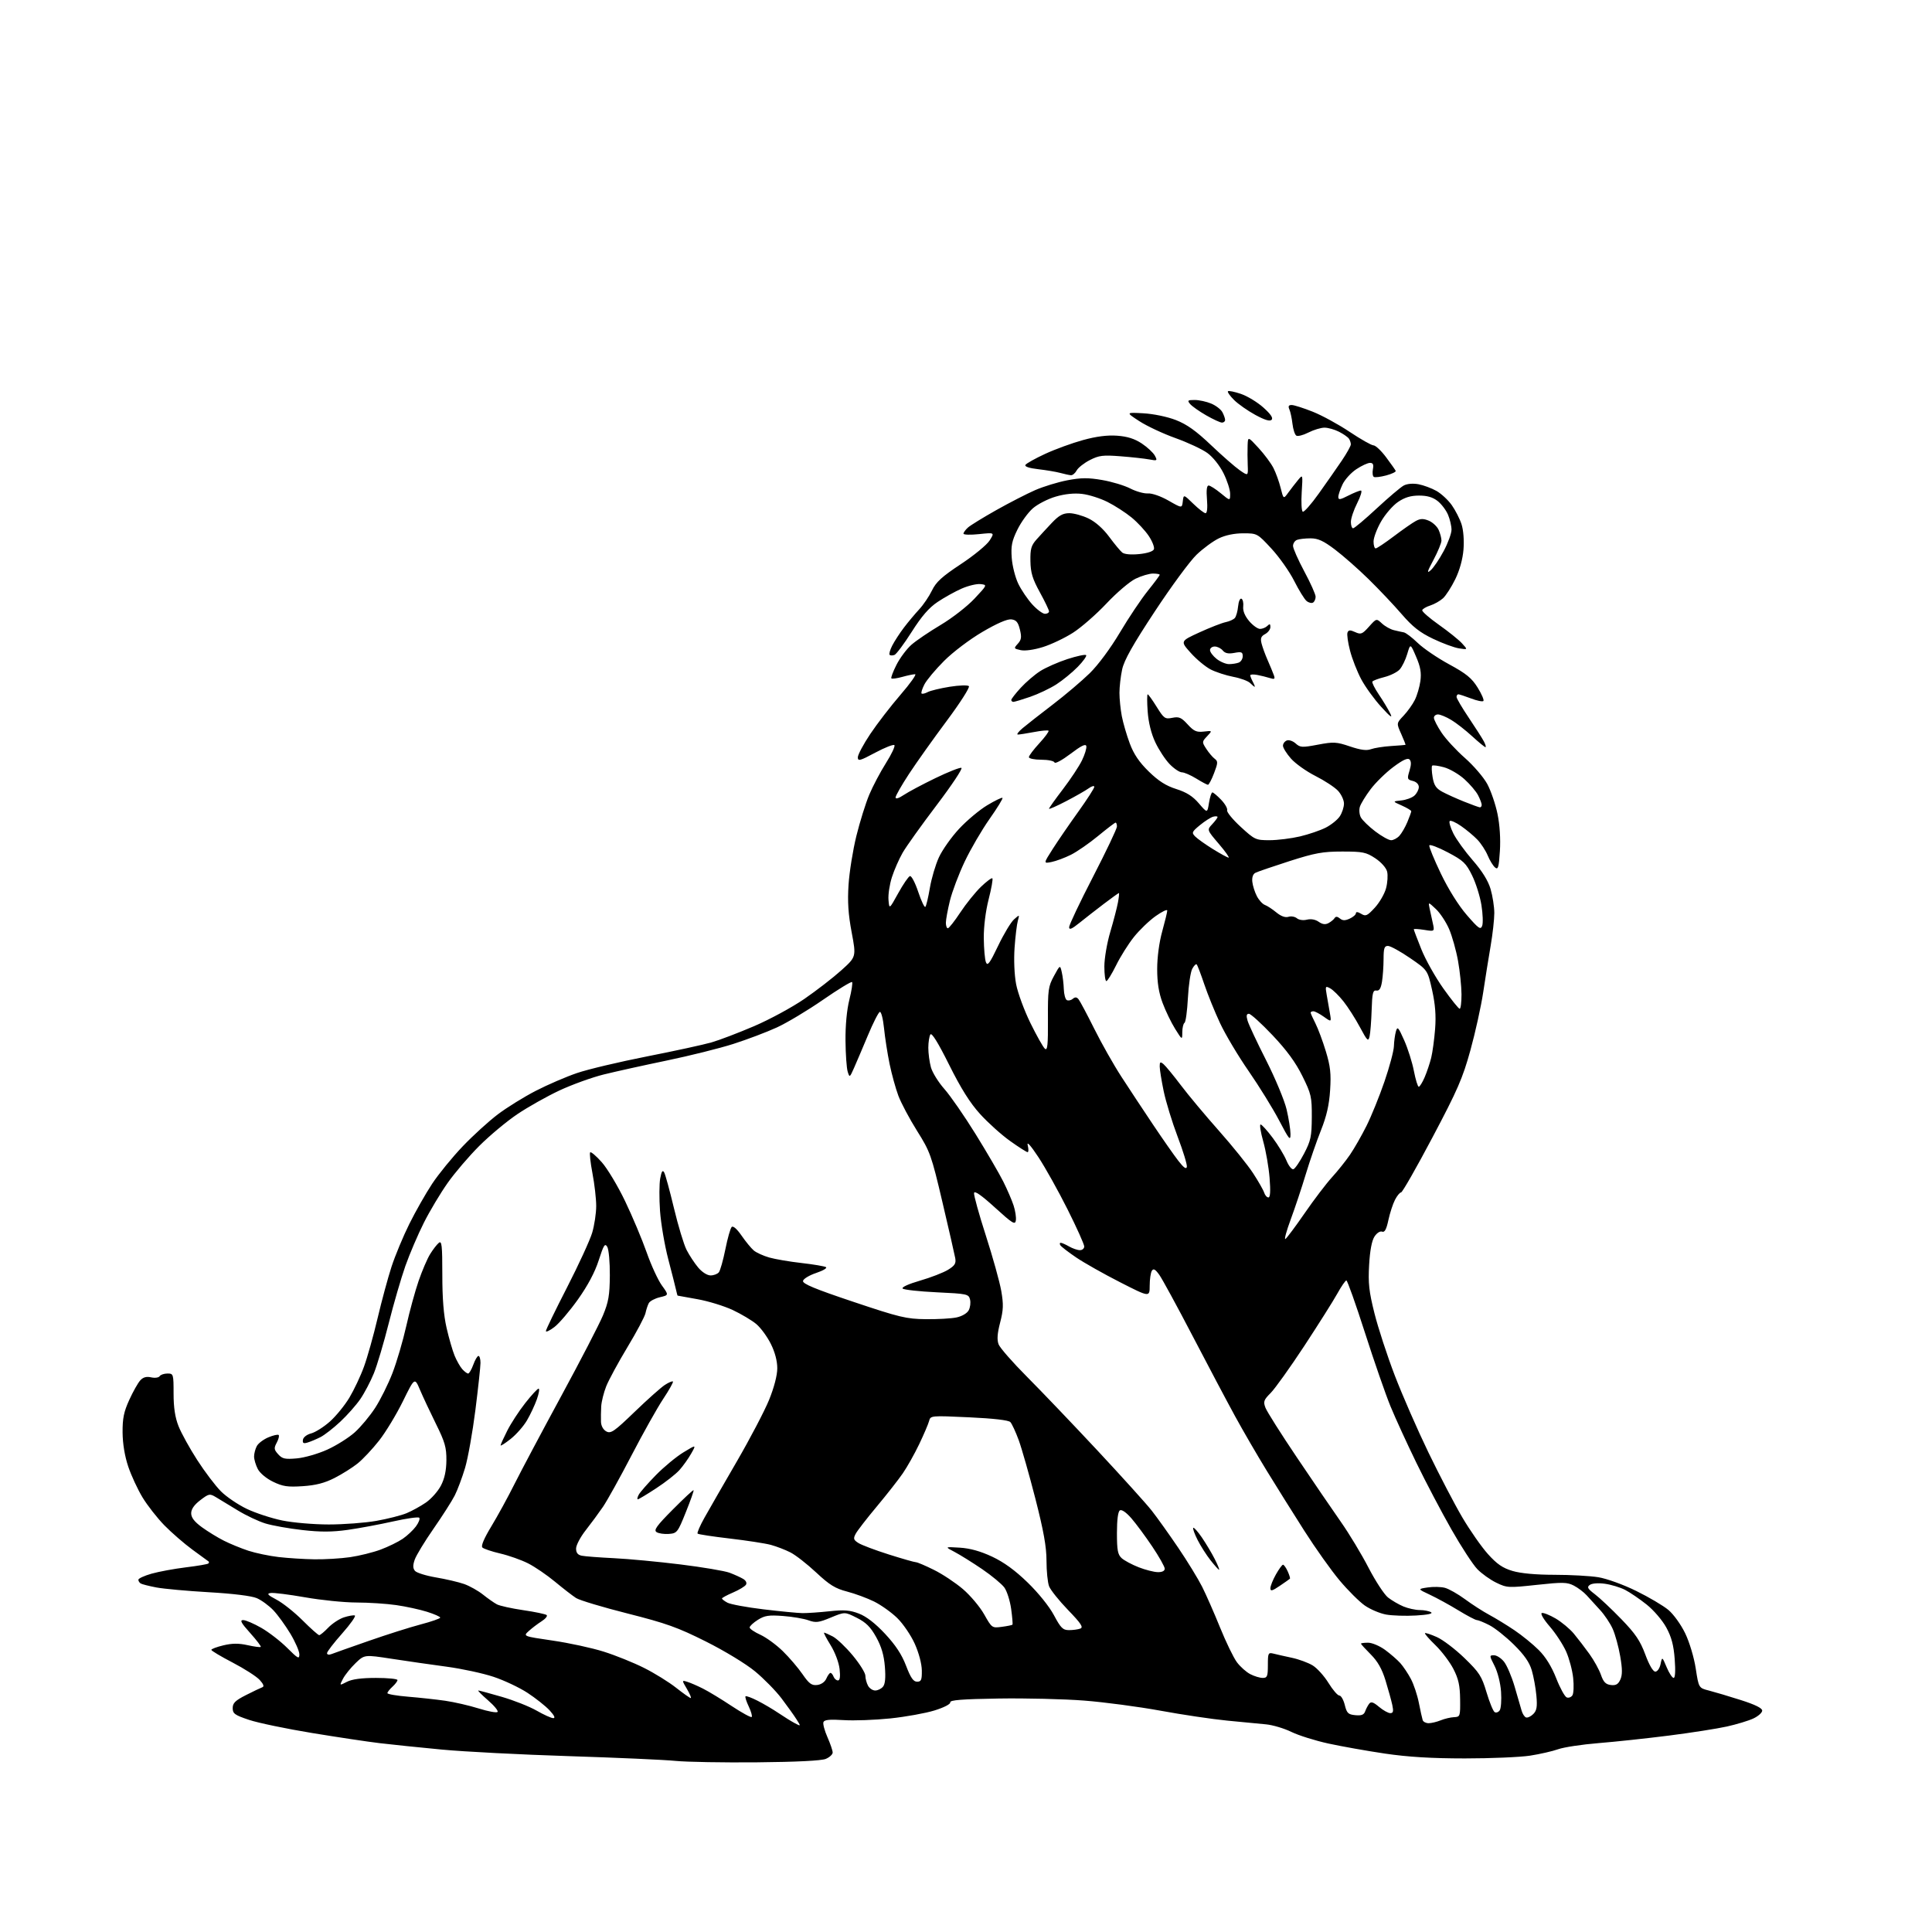 <?xml version="1.0" encoding="UTF-8" standalone="no"?>
<svg 
  version="1.1" 
  xmlns="http://www.w3.org/2000/svg" 
  xmlns:xlink="http://www.w3.org/1999/xlink" 
  xmlns:svg="http://www.w3.org/2000/svg"
  xmlns:rdf="http://www.w3.org/1999/02/22-rdf-syntax-ns#"
  xmlns:cc="http://creativecommons.org/ns#"
  xmlns:dc="http://purl.org/dc/elements/1.1/"
  viewBox="0 0 768 768"
  width="768"
  height="768"
>
<style>svg {background-color: white; }</style>"
<path stroke="none" fill="black" fill-rule="evenodd" d="M301.00,700.55C287.52,700.68 272.90,700.42 268.50,699.98C264.10,699.54 245.01,698.69 226.09,698.09C207.16,697.49 184.44,696.32 175.59,695.48C166.74,694.64 155.68,693.50 151.00,692.94C146.32,692.39 134.18,690.56 124.01,688.89C113.84,687.22 102.59,684.88 99.01,683.68C93.31,681.77 92.50,681.19 92.50,679.00C92.50,676.99 93.53,675.98 97.78,673.82C100.69,672.35 103.61,670.95 104.28,670.71C105.10,670.42 104.75,669.46 103.22,667.79C101.96,666.42 97.13,663.32 92.48,660.90C87.83,658.48 84.02,656.21 84.01,655.85C84.01,655.49 86.16,654.68 88.79,654.05C92.31,653.21 94.88,653.19 98.43,653.98C101.09,654.58 103.44,654.89 103.66,654.67C103.88,654.46 101.98,651.97 99.44,649.14C95.86,645.16 95.23,644.00 96.66,644.01C97.67,644.01 100.93,645.41 103.91,647.12C106.88,648.83 111.50,652.40 114.16,655.06C118.43,659.33 119.00,659.64 119.00,657.64C119.00,656.40 117.40,652.71 115.44,649.44C113.47,646.17 110.44,641.98 108.69,640.13C106.93,638.28 103.96,636.10 102.08,635.29C99.97,634.39 92.65,633.49 83.08,632.94C74.51,632.45 65.10,631.59 62.17,631.04C59.24,630.48 56.43,629.77 55.92,629.45C55.42,629.14 55.00,628.47 55.00,627.97C55.00,627.47 57.36,626.38 60.25,625.56C63.14,624.74 69.28,623.61 73.91,623.04C78.53,622.48 82.55,621.79 82.83,621.51C83.10,621.23 83.15,620.87 82.92,620.71C82.69,620.55 79.80,618.44 76.50,616.02C73.20,613.60 68.18,609.24 65.33,606.33C62.49,603.42 58.60,598.44 56.67,595.27C54.75,592.10 52.19,586.58 50.98,583.00C49.59,578.86 48.77,573.93 48.73,569.44C48.69,563.81 49.23,561.19 51.39,556.47C52.87,553.22 54.83,549.74 55.74,548.74C56.89,547.46 58.18,547.10 60.09,547.52C61.59,547.85 63.10,547.64 63.46,547.06C63.82,546.48 65.22,546.00 66.56,546.00C68.94,546.00 69.00,546.19 69.00,553.96C69.00,559.53 69.59,563.43 70.97,566.93C72.06,569.68 75.40,575.74 78.41,580.40C81.41,585.06 85.66,590.66 87.84,592.84C90.02,595.02 94.66,598.16 98.15,599.82C101.64,601.48 107.97,603.55 112.21,604.42C116.45,605.29 124.77,606.00 130.71,606.00C136.64,606.00 145.15,605.35 149.61,604.57C154.07,603.78 159.47,602.41 161.61,601.52C163.75,600.64 167.22,598.72 169.33,597.27C171.43,595.81 174.11,592.80 175.27,590.56C176.72,587.80 177.41,584.59 177.45,580.50C177.49,575.40 176.87,573.22 173.29,566.00C170.98,561.33 168.13,555.25 166.96,552.50C164.84,547.50 164.84,547.50 160.16,557.03C157.58,562.27 153.33,569.30 150.70,572.65C148.07,576.00 144.23,580.09 142.17,581.74C140.11,583.40 135.97,586.00 132.97,587.53C129.01,589.54 125.52,590.44 120.33,590.78C114.33,591.18 112.40,590.89 108.55,589.02C105.89,587.74 103.32,585.59 102.47,583.95C101.66,582.38 101.00,580.15 101.00,578.98C101.00,577.82 101.49,575.96 102.08,574.85C102.67,573.74 104.75,572.17 106.69,571.36C108.63,570.55 110.47,570.13 110.78,570.44C111.08,570.75 110.74,572.12 110.00,573.49C108.84,575.67 108.91,576.24 110.59,578.10C112.23,579.92 113.29,580.15 118.02,579.73C121.05,579.46 126.50,577.89 130.12,576.24C133.74,574.60 138.65,571.51 141.02,569.38C143.40,567.25 147.05,562.86 149.14,559.64C151.23,556.42 154.33,550.18 156.03,545.77C157.73,541.35 160.19,532.96 161.50,527.12C162.81,521.28 165.02,513.20 166.41,509.17C167.80,505.14 169.85,500.35 170.98,498.53C172.10,496.71 173.65,494.70 174.43,494.06C175.61,493.07 175.83,494.98 175.83,506.70C175.82,516.14 176.36,522.84 177.53,527.90C178.46,531.97 179.90,536.92 180.71,538.90C181.53,540.88 182.90,543.29 183.75,544.25C184.61,545.21 185.66,546.00 186.09,546.00C186.52,546.00 187.44,544.42 188.14,542.50C188.83,540.58 189.76,539.00 190.20,539.00C190.64,539.00 191.00,540.24 191.00,541.75C191.00,543.26 190.09,551.70 188.98,560.50C187.87,569.30 186.02,579.64 184.88,583.49C183.73,587.33 181.88,592.28 180.76,594.49C179.64,596.69 175.85,602.63 172.33,607.69C168.82,612.74 165.46,618.26 164.87,619.96C164.08,622.22 164.10,623.41 164.95,624.44C165.59,625.21 169.35,626.38 173.30,627.05C177.26,627.72 182.30,628.90 184.50,629.67C186.70,630.45 190.07,632.34 192.00,633.88C193.93,635.42 196.41,637.16 197.52,637.75C198.64,638.34 203.36,639.39 208.02,640.07C212.69,640.75 216.86,641.63 217.30,642.01C217.74,642.39 216.84,643.50 215.30,644.48C213.76,645.46 211.47,647.20 210.20,648.35C207.91,650.43 207.91,650.43 219.71,652.16C226.20,653.10 235.33,655.08 240.00,656.56C244.68,658.03 251.89,660.94 256.04,663.03C260.19,665.11 265.91,668.66 268.76,670.91C271.61,673.16 274.22,675.00 274.57,675.00C274.91,675.00 274.25,673.39 273.09,671.43C270.99,667.86 270.99,667.86 273.24,668.56C274.48,668.94 277.29,670.16 279.48,671.27C281.68,672.37 286.80,675.48 290.86,678.18C294.93,680.87 298.51,682.83 298.81,682.52C299.11,682.22 298.58,680.35 297.64,678.36C296.69,676.38 296.11,674.55 296.36,674.31C296.61,674.06 298.76,674.85 301.15,676.07C303.54,677.28 307.30,679.50 309.50,680.99C311.70,682.48 314.61,684.29 315.96,685.00C318.43,686.30 318.43,686.30 316.58,683.40C315.57,681.80 312.88,678.06 310.62,675.07C308.35,672.09 303.63,667.27 300.11,664.37C296.50,661.39 288.03,656.24 280.61,652.53C269.44,646.93 264.84,645.28 249.50,641.40C239.60,638.90 230.38,636.13 229.00,635.24C227.62,634.36 223.88,631.46 220.67,628.80C217.46,626.13 212.63,622.83 209.94,621.47C207.24,620.10 202.26,618.34 198.87,617.55C195.48,616.76 192.28,615.68 191.75,615.15C191.14,614.54 192.43,611.51 195.29,606.79C197.76,602.72 201.91,595.14 204.51,589.94C207.11,584.75 215.49,568.98 223.12,554.91C230.76,540.83 238.21,526.43 239.68,522.91C241.90,517.57 242.36,514.92 242.42,507.00C242.46,501.77 242.00,496.67 241.40,495.65C240.47,494.08 239.97,494.87 238.00,500.99C236.49,505.71 233.64,511.06 229.73,516.56C226.45,521.17 222.25,526.10 220.38,527.52C218.52,528.94 217.00,529.66 217.00,529.12C217.00,528.58 220.78,520.78 225.40,511.79C230.01,502.80 234.51,493.01 235.40,490.04C236.28,487.07 237.00,482.28 237.00,479.41C237.00,476.53 236.33,470.68 235.51,466.41C234.70,462.14 234.29,458.38 234.61,458.07C234.94,457.76 237.01,459.52 239.21,462.00C241.42,464.48 245.60,471.45 248.50,477.50C251.40,483.55 255.24,492.70 257.05,497.83C258.85,502.96 261.58,508.88 263.11,510.99C265.89,514.83 265.89,514.83 262.29,515.68C260.32,516.15 258.34,517.20 257.91,518.01C257.47,518.83 256.88,520.62 256.59,522.00C256.30,523.38 253.08,529.45 249.43,535.50C245.78,541.55 241.99,548.55 240.99,551.05C240.00,553.55 239.10,557.15 238.99,559.05C238.89,560.95 238.84,563.72 238.90,565.21C238.96,566.85 239.81,568.36 241.03,569.02C242.83,569.98 244.16,569.06 252.28,561.23C257.35,556.34 262.75,551.53 264.28,550.54C265.81,549.54 267.26,548.93 267.50,549.17C267.74,549.41 266.01,552.51 263.66,556.05C261.30,559.60 255.63,569.70 251.07,578.49C246.50,587.28 241.38,596.51 239.69,598.99C237.99,601.47 234.89,605.68 232.80,608.34C230.71,611.00 229.00,614.26 229.00,615.57C229.00,617.25 229.67,618.10 231.25,618.42C232.49,618.68 238.22,619.12 244.00,619.40C249.78,619.68 261.70,620.80 270.50,621.89C279.30,622.98 288.07,624.46 290.00,625.18C291.93,625.91 294.35,627.00 295.39,627.62C296.52,628.28 296.98,629.23 296.53,629.95C296.12,630.62 293.80,632.01 291.39,633.05C288.98,634.08 287.00,635.15 287.00,635.43C287.00,635.70 287.98,636.46 289.19,637.10C290.39,637.74 296.80,638.93 303.44,639.73C310.07,640.53 317.07,641.21 319.00,641.24C320.93,641.26 325.75,640.93 329.73,640.50C335.53,639.87 337.84,640.05 341.42,641.42C344.36,642.54 347.92,645.29 351.82,649.46C355.99,653.93 358.47,657.69 360.17,662.15C362.01,666.95 363.07,668.50 364.55,668.50C366.20,668.50 366.49,667.82 366.44,664.00C366.40,661.35 365.24,656.99 363.61,653.38C362.09,650.02 358.97,645.44 356.67,643.20C354.38,640.96 350.25,638.02 347.50,636.65C344.75,635.29 339.90,633.50 336.72,632.67C332.03,631.46 329.72,630.03 324.44,625.09C320.86,621.74 316.26,618.15 314.21,617.11C312.16,616.06 308.66,614.72 306.42,614.11C304.19,613.51 296.84,612.38 290.09,611.59C283.35,610.80 277.59,609.93 277.31,609.64C277.02,609.35 278.25,606.50 280.04,603.31C281.83,600.11 287.60,590.08 292.87,581.00C298.14,571.92 303.91,560.90 305.71,556.50C307.71,551.57 308.97,546.75 308.98,543.95C308.99,541.03 308.07,537.53 306.42,534.22C305.00,531.37 302.42,527.84 300.67,526.36C298.93,524.89 294.70,522.37 291.29,520.76C287.87,519.16 281.57,517.22 277.29,516.46C273.00,515.69 269.44,515.05 269.37,515.03C269.29,515.02 269.01,513.99 268.74,512.75C268.47,511.51 267.07,506.00 265.63,500.50C264.20,495.00 262.73,486.40 262.37,481.39C262.02,476.38 262.05,470.54 262.45,468.42C262.99,465.56 263.40,464.95 264.03,466.08C264.50,466.92 266.24,473.31 267.91,480.28C269.58,487.26 271.83,494.71 272.92,496.85C274.01,498.98 276.09,502.14 277.54,503.87C279.08,505.70 281.13,507.00 282.47,507.00C283.73,507.00 285.21,506.44 285.76,505.75C286.31,505.06 287.47,500.94 288.35,496.58C289.22,492.22 290.35,488.25 290.86,487.74C291.42,487.18 292.95,488.52 294.77,491.16C296.42,493.55 298.61,496.21 299.63,497.08C300.66,497.95 303.42,499.20 305.78,499.88C308.13,500.55 313.93,501.54 318.66,502.07C323.40,502.61 327.75,503.35 328.34,503.71C328.92,504.07 327.17,505.11 324.45,506.02C321.73,506.93 319.37,508.35 319.21,509.18C318.99,510.32 323.89,512.36 339.21,517.49C357.62,523.67 360.29,524.31 368.00,524.39C372.68,524.45 378.18,524.14 380.24,523.70C382.41,523.24 384.44,522.05 385.07,520.86C385.68,519.74 385.92,517.80 385.60,516.56C385.07,514.41 384.45,514.28 372.37,513.71C365.41,513.38 359.31,512.71 358.82,512.22C358.30,511.70 361.17,510.39 365.71,509.08C370.00,507.84 375.00,505.90 376.84,504.77C379.57,503.10 380.10,502.24 379.72,500.11C379.46,498.67 377.17,488.67 374.63,477.87C370.24,459.19 369.75,457.82 364.54,449.53C361.53,444.73 358.19,438.45 357.11,435.56C356.03,432.68 354.46,426.98 353.62,422.91C352.78,418.83 351.79,412.45 351.41,408.71C351.03,404.98 350.28,402.07 349.74,402.25C349.20,402.43 347.08,406.61 345.02,411.54C342.96,416.47 340.47,422.30 339.50,424.50C337.78,428.40 337.71,428.44 336.97,426.00C336.54,424.62 336.15,419.09 336.10,413.71C336.04,407.65 336.62,401.43 337.63,397.42C338.53,393.85 339.01,390.68 338.71,390.38C338.41,390.08 333.19,393.26 327.12,397.46C321.05,401.66 312.81,406.60 308.79,408.44C304.78,410.28 297.00,413.22 291.50,414.98C286.00,416.74 274.07,419.71 265.00,421.59C255.93,423.47 244.68,425.96 240.00,427.12C235.32,428.28 227.41,431.14 222.41,433.47C217.42,435.81 209.86,440.06 205.62,442.92C201.38,445.78 194.58,451.45 190.51,455.53C186.43,459.60 180.78,466.21 177.96,470.22C175.13,474.22 170.88,481.32 168.52,486.00C166.16,490.68 162.84,498.44 161.14,503.25C159.45,508.06 156.47,518.30 154.53,526.01C152.59,533.72 149.93,542.68 148.61,545.93C147.28,549.18 144.86,553.79 143.22,556.17C141.59,558.55 138.01,562.59 135.28,565.14C132.55,567.70 129.01,570.45 127.41,571.27C125.81,572.08 123.52,573.05 122.33,573.41C120.64,573.94 120.22,573.70 120.42,572.33C120.57,571.33 121.97,570.25 123.69,569.80C125.34,569.37 128.67,567.27 131.10,565.12C133.52,562.98 137.02,558.69 138.88,555.60C140.73,552.51 143.36,546.95 144.70,543.24C146.05,539.53 148.48,530.88 150.10,524.00C151.72,517.12 154.22,507.90 155.65,503.50C157.09,499.10 160.27,491.45 162.73,486.50C165.19,481.55 169.28,474.35 171.83,470.50C174.39,466.65 179.83,459.98 183.94,455.68C188.04,451.38 194.35,445.64 197.95,442.93C201.55,440.21 208.32,436.02 213.00,433.61C217.68,431.20 225.03,428.03 229.34,426.56C233.65,425.08 246.19,422.11 257.20,419.94C268.22,417.77 279.76,415.26 282.86,414.36C285.96,413.47 293.56,410.57 299.75,407.92C305.94,405.27 314.94,400.39 319.75,397.08C324.56,393.77 331.17,388.66 334.44,385.71C340.38,380.36 340.38,380.36 338.55,370.62C337.19,363.41 336.87,358.48 337.31,351.69C337.64,346.63 339.04,337.89 340.43,332.27C341.82,326.64 344.13,319.26 345.55,315.88C346.97,312.50 349.96,306.85 352.19,303.32C354.42,299.79 355.92,296.59 355.53,296.20C355.14,295.82 351.72,297.17 347.91,299.20C341.82,302.46 341.00,302.68 341.00,301.04C341.00,300.01 343.23,295.83 345.97,291.74C348.70,287.66 354.10,280.65 357.98,276.16C361.86,271.67 364.46,268.00 363.77,268.01C363.07,268.01 360.77,268.49 358.66,269.08C356.54,269.67 354.60,269.93 354.34,269.67C354.08,269.41 354.99,266.98 356.37,264.26C357.75,261.54 360.42,257.96 362.30,256.31C364.19,254.65 369.43,251.10 373.95,248.41C378.47,245.72 384.49,241.04 387.33,238.01C392.50,232.50 392.50,232.50 389.79,232.19C388.29,232.01 384.92,232.82 382.29,233.97C379.65,235.13 375.34,237.52 372.71,239.29C369.28,241.58 366.35,244.97 362.43,251.15C359.41,255.91 356.32,260.05 355.57,260.34C354.81,260.63 353.94,260.61 353.64,260.30C353.33,260.00 353.80,258.34 354.68,256.62C355.56,254.91 357.64,251.70 359.31,249.50C360.98,247.30 363.72,244.03 365.39,242.23C367.07,240.42 369.35,237.05 370.47,234.73C372.09,231.36 374.42,229.23 381.94,224.26C387.14,220.83 392.29,216.59 393.39,214.85C395.40,211.67 395.40,211.67 389.20,212.32C385.79,212.68 383.00,212.60 383.00,212.14C383.00,211.68 383.79,210.59 384.76,209.72C385.72,208.85 390.79,205.73 396.01,202.79C401.23,199.85 408.20,196.27 411.50,194.83C414.80,193.40 420.56,191.63 424.30,190.92C429.73,189.88 432.53,189.85 438.10,190.81C441.95,191.47 446.99,192.99 449.30,194.18C451.61,195.37 454.78,196.26 456.34,196.15C457.97,196.04 461.44,197.25 464.52,199.01C469.86,202.07 469.86,202.07 470.18,199.28C470.50,196.50 470.50,196.50 474.35,200.25C476.47,202.31 478.66,204.00 479.22,204.00C479.85,204.00 480.07,201.88 479.79,198.50C479.49,194.88 479.71,193.00 480.44,193.00C481.05,193.00 483.22,194.38 485.27,196.07C489.00,199.15 489.00,199.15 489.00,196.27C489.00,194.69 487.81,191.01 486.36,188.10C484.84,185.04 482.14,181.67 479.94,180.07C477.86,178.56 472.14,175.89 467.24,174.14C462.35,172.39 455.90,169.37 452.92,167.43C447.50,163.90 447.50,163.90 454.50,164.29C458.54,164.52 464.00,165.65 467.41,166.97C471.78,168.67 475.44,171.27 481.41,176.95C485.86,181.18 491.00,185.67 492.83,186.94C496.17,189.25 496.17,189.25 495.99,184.88C495.89,182.47 495.87,178.93 495.95,177.00C496.08,173.50 496.08,173.50 500.29,178.07C502.61,180.59 505.28,184.19 506.23,186.07C507.19,187.96 508.47,191.51 509.08,193.97C510.20,198.45 510.20,198.45 512.13,195.80C513.19,194.35 514.92,192.11 515.98,190.83C517.90,188.50 517.90,188.50 517.45,195.69C517.20,199.64 517.38,203.12 517.86,203.41C518.33,203.70 521.20,200.47 524.22,196.22C527.25,191.97 531.37,186.09 533.36,183.14C535.36,180.19 536.99,177.26 536.98,176.64C536.98,176.01 536.64,175.00 536.23,174.39C535.83,173.78 534.06,172.54 532.30,171.64C530.54,170.74 527.93,170.00 526.51,170.00C525.09,170.00 522.22,170.87 520.15,171.92C518.07,172.98 515.90,173.55 515.31,173.17C514.72,172.80 514.04,170.70 513.78,168.50C513.53,166.30 512.98,163.71 512.55,162.75C511.99,161.47 512.24,161.00 513.47,161.00C514.40,161.00 518.16,162.20 521.83,163.66C525.50,165.12 532.10,168.72 536.49,171.66C540.89,174.60 545.16,177.02 545.99,177.04C546.82,177.06 549.08,179.19 551.00,181.77C552.92,184.34 554.64,186.78 554.81,187.17C554.99,187.57 553.29,188.38 551.04,188.99C548.79,189.59 546.57,189.86 546.11,189.57C545.65,189.28 545.49,187.91 545.75,186.52C546.11,184.66 545.81,184.00 544.60,184.00C543.69,184.00 541.25,185.13 539.16,186.52C537.07,187.90 534.60,190.61 533.68,192.55C532.76,194.48 532.00,196.74 532.00,197.55C532.00,198.78 532.70,198.69 535.96,197.02C538.14,195.91 540.40,195.00 540.98,195.00C541.56,195.00 540.90,197.24 539.52,199.97C538.13,202.70 537.00,206.07 537.00,207.47C537.00,208.86 537.40,210.00 537.88,210.00C538.37,210.00 542.60,206.44 547.28,202.09C551.97,197.74 556.79,193.65 558.01,193.00C559.33,192.29 561.66,192.09 563.86,192.49C565.86,192.87 569.08,194.06 571.00,195.14C572.92,196.23 575.67,198.77 577.11,200.81C578.54,202.84 580.29,206.25 580.98,208.39C581.73,210.69 582.05,214.81 581.76,218.44C581.45,222.30 580.23,226.69 578.49,230.25C576.96,233.37 574.77,236.78 573.61,237.83C572.45,238.88 570.18,240.17 568.56,240.69C566.95,241.20 565.51,242.05 565.36,242.56C565.21,243.08 568.19,245.68 571.97,248.35C575.75,251.02 579.89,254.34 581.17,255.74C583.50,258.28 583.50,258.28 580.00,257.74C578.08,257.45 573.42,255.73 569.66,253.93C564.40,251.42 561.52,249.15 557.16,244.10C554.05,240.48 548.12,234.23 544.00,230.19C539.88,226.15 533.86,220.86 530.64,218.43C526.09,214.99 523.93,214.00 520.97,214.00C518.88,214.00 516.45,214.27 515.58,214.61C514.71,214.94 514.00,216.02 514.00,217.01C514.00,217.99 516.02,222.56 518.48,227.15C520.95,231.74 522.97,236.26 522.98,237.19C522.99,238.12 522.53,239.17 521.96,239.53C521.38,239.88 520.22,239.60 519.37,238.89C518.52,238.19 516.31,234.59 514.45,230.90C512.59,227.21 508.53,221.45 505.43,218.10C499.82,212.04 499.75,212.00 494.21,212.00C490.67,212.00 487.12,212.73 484.49,214.01C482.21,215.11 478.22,218.04 475.63,220.53C473.03,223.02 465.56,233.17 459.03,243.09C450.30,256.32 446.86,262.45 446.07,266.11C445.48,268.85 445.00,273.04 445.00,275.41C445.00,277.79 445.42,281.94 445.93,284.65C446.45,287.35 447.87,292.25 449.10,295.53C450.69,299.79 452.85,302.98 456.65,306.69C460.54,310.48 463.50,312.37 467.60,313.66C471.67,314.95 474.14,316.51 476.57,319.36C479.93,323.28 479.93,323.28 480.59,319.14C480.96,316.86 481.56,315.00 481.94,315.00C482.32,315.00 483.88,316.31 485.42,317.92C486.96,319.53 488.03,321.40 487.80,322.09C487.57,322.78 490.00,325.74 493.18,328.67C498.80,333.83 499.17,334.00 504.74,333.99C507.91,333.98 513.33,333.30 516.78,332.49C520.24,331.67 524.84,330.10 527.02,328.99C529.19,327.88 531.71,325.85 532.61,324.47C533.51,323.10 534.25,320.83 534.25,319.43C534.25,318.04 533.18,315.75 531.88,314.35C530.57,312.94 526.54,310.30 522.92,308.47C519.29,306.64 514.91,303.52 513.17,301.54C511.42,299.55 510.00,297.26 510.00,296.43C510.00,295.61 510.69,294.67 511.54,294.35C512.38,294.02 513.96,294.56 515.04,295.54C516.84,297.16 517.61,297.21 523.87,296.02C530.14,294.84 531.26,294.90 536.64,296.72C540.84,298.14 543.24,298.46 544.96,297.82C546.29,297.33 549.88,296.76 552.94,296.56C556.00,296.36 558.59,296.15 558.70,296.10C558.81,296.04 558.05,294.09 557.00,291.75C555.09,287.50 555.09,287.50 557.94,284.50C559.50,282.85 561.51,280.05 562.40,278.27C563.30,276.49 564.30,273.09 564.63,270.71C565.07,267.45 564.66,265.07 562.93,261.07C560.65,255.75 560.65,255.75 559.40,259.96C558.72,262.27 557.37,265.04 556.40,266.11C555.43,267.19 552.68,268.55 550.30,269.15C547.92,269.75 545.77,270.56 545.54,270.94C545.30,271.32 546.46,273.63 548.10,276.07C549.75,278.50 551.77,281.85 552.59,283.50C553.71,285.74 552.82,285.12 549.06,281.00C546.29,277.98 542.71,273.02 541.10,270.00C539.49,266.98 537.49,261.87 536.66,258.65C535.82,255.43 535.37,252.20 535.65,251.46C536.06,250.40 536.69,250.36 538.70,251.27C540.98,252.31 541.52,252.10 544.19,249.11C547.15,245.80 547.15,245.80 549.33,247.82C550.52,248.94 552.65,250.14 554.06,250.49C555.47,250.84 557.27,251.24 558.06,251.38C558.85,251.53 561.33,253.41 563.56,255.57C565.79,257.73 571.41,261.56 576.06,264.08C582.89,267.79 585.05,269.56 587.40,273.35C589.00,275.92 590.02,278.31 589.67,278.66C589.33,279.01 587.11,278.55 584.74,277.64C582.37,276.74 580.11,276.00 579.72,276.00C579.32,276.00 579.00,276.47 579.00,277.05C579.00,277.62 581.18,281.33 583.85,285.30C586.51,289.26 589.23,293.51 589.88,294.75C590.53,295.99 590.81,297.00 590.49,297.00C590.17,297.00 587.80,295.05 585.21,292.68C582.62,290.30 578.87,287.37 576.88,286.18C574.89,284.98 572.53,284.00 571.63,284.00C570.73,284.00 570.00,284.60 570.00,285.33C570.00,286.06 571.36,288.72 573.03,291.23C574.70,293.75 578.88,298.28 582.32,301.30C585.75,304.32 589.75,308.97 591.20,311.64C592.65,314.32 594.48,319.67 595.28,323.54C596.18,327.90 596.54,333.52 596.23,338.30C595.81,344.84 595.52,345.84 594.31,344.84C593.53,344.19 592.21,342.05 591.39,340.08C590.57,338.11 588.72,335.27 587.28,333.77C585.84,332.27 582.93,329.84 580.81,328.37C578.70,326.90 576.66,326.00 576.29,326.37C575.92,326.74 576.56,328.95 577.71,331.27C578.85,333.60 582.32,338.40 585.41,341.95C589.16,346.24 591.54,350.07 592.52,353.38C593.33,356.12 594.00,360.42 594.01,362.93C594.01,365.44 593.36,371.32 592.55,376.00C591.75,380.68 590.41,389.00 589.59,394.50C588.76,400.00 586.49,410.31 584.53,417.42C581.43,428.64 579.44,433.22 569.41,452.17C563.06,464.18 557.45,474.00 556.95,474.00C556.46,474.00 555.36,475.33 554.53,476.95C553.69,478.57 552.51,482.20 551.90,485.02C551.11,488.73 550.42,489.99 549.40,489.60C548.60,489.29 547.31,490.13 546.38,491.55C545.32,493.16 544.57,497.11 544.25,502.81C543.83,510.09 544.19,513.38 546.37,522.06C547.81,527.82 551.44,538.93 554.44,546.76C557.44,554.58 563.46,568.35 567.82,577.37C572.18,586.39 578.24,598.00 581.28,603.17C584.33,608.35 588.92,614.92 591.49,617.78C595.07,621.76 597.34,623.32 601.26,624.48C604.53,625.45 610.52,626.00 617.93,626.01C624.29,626.01 632.15,626.45 635.39,626.98C638.67,627.51 645.33,629.92 650.39,632.41C655.40,634.86 661.17,638.27 663.20,639.97C665.27,641.70 668.23,645.82 669.90,649.29C671.59,652.80 673.41,658.87 674.08,663.25C675.27,671.00 675.27,671.00 679.39,672.04C681.65,672.62 687.33,674.31 692.00,675.80C697.66,677.60 700.50,679.00 700.50,679.99C700.50,680.81 698.92,682.22 697.00,683.12C695.08,684.02 690.35,685.45 686.50,686.31C682.65,687.17 672.30,688.79 663.50,689.91C654.70,691.03 642.10,692.38 635.50,692.91C628.90,693.44 621.66,694.54 619.42,695.34C617.17,696.14 612.13,697.29 608.22,697.90C604.31,698.50 592.65,699.00 582.31,699.00C568.95,698.99 559.73,698.43 550.50,697.07C543.35,696.01 533.23,694.21 528.00,693.07C522.77,691.92 516.17,689.85 513.32,688.45C510.47,687.06 505.97,685.72 503.32,685.46C500.67,685.21 493.69,684.54 487.82,683.97C481.94,683.40 470.01,681.63 461.32,680.03C452.62,678.44 438.98,676.63 431.00,676.01C423.02,675.39 407.73,675.02 397.00,675.19C382.38,675.42 377.56,675.80 377.74,676.71C377.88,677.41 375.23,678.77 371.48,679.93C367.91,681.04 360.01,682.46 353.93,683.10C347.84,683.73 339.48,684.04 335.35,683.77C329.79,683.42 327.70,683.62 327.33,684.57C327.06,685.28 327.78,687.97 328.92,690.55C330.06,693.14 331.00,695.88 331.00,696.65C331.00,697.42 329.76,698.56 328.25,699.19C326.51,699.91 316.52,700.41 301.00,700.55zM567.90,685.00C568.98,685.00 571.14,684.49 572.68,683.86C574.23,683.23 576.62,682.66 578.00,682.60C580.43,682.49 580.50,682.28 580.42,675.50C580.36,670.04 579.78,667.39 577.77,663.47C576.35,660.70 573.13,656.44 570.63,654.01C568.12,651.58 566.24,649.43 566.45,649.21C566.66,649.00 568.78,649.70 571.17,650.76C573.55,651.81 578.49,655.57 582.14,659.10C588.07,664.84 589.00,666.29 590.92,672.72C592.10,676.68 593.55,680.22 594.14,680.59C594.74,680.96 595.65,680.64 596.16,679.88C596.68,679.12 596.92,675.79 596.69,672.47C596.45,669.03 595.34,664.63 594.11,662.22C592.01,658.11 592.01,658.00 593.91,658.00C594.98,658.00 596.78,659.17 597.90,660.60C599.03,662.04 600.90,666.42 602.06,670.35C603.23,674.28 604.47,678.59 604.84,679.92C605.20,681.25 606.01,682.51 606.63,682.71C607.26,682.92 608.55,682.31 609.51,681.35C610.88,679.97 611.14,678.47 610.74,674.06C610.46,671.00 609.64,666.48 608.91,664.00C607.98,660.81 605.91,657.83 601.79,653.77C598.59,650.61 594.20,647.12 592.03,646.02C589.86,644.91 587.62,644.00 587.06,644.00C586.50,644.00 583.20,642.26 579.73,640.14C576.26,638.02 571.19,635.24 568.46,633.96C563.50,631.64 563.50,631.64 567.50,631.04C569.70,630.70 572.79,630.77 574.36,631.18C575.93,631.59 579.53,633.63 582.36,635.71C585.19,637.80 589.52,640.59 592.00,641.92C594.48,643.25 598.98,646.00 602.00,648.04C605.02,650.07 609.38,653.62 611.68,655.92C614.43,658.66 616.81,662.52 618.63,667.16C620.15,671.04 622.03,674.46 622.80,674.75C623.57,675.05 624.59,674.66 625.07,673.90C625.55,673.13 625.68,670.02 625.36,667.00C625.04,663.98 623.78,659.25 622.56,656.50C621.33,653.75 618.40,649.27 616.04,646.54C613.65,643.79 612.25,641.42 612.89,641.20C613.51,641.00 615.98,641.97 618.38,643.37C620.77,644.78 624.02,647.48 625.61,649.39C627.20,651.30 629.99,654.94 631.82,657.48C633.65,660.02 635.71,663.77 636.41,665.80C637.40,668.65 638.30,669.57 640.34,669.82C642.35,670.06 643.25,669.54 644.11,667.66C644.95,665.81 644.94,663.45 644.05,658.34C643.40,654.58 642.06,649.70 641.07,647.50C640.09,645.30 637.82,641.92 636.05,640.00C634.27,638.08 631.88,635.46 630.75,634.19C629.61,632.92 627.31,631.18 625.64,630.31C622.96,628.93 621.23,628.89 610.90,630.01C599.65,631.23 599.04,631.20 594.81,629.15C592.39,627.98 588.99,625.55 587.26,623.76C585.52,621.97 580.89,614.88 576.98,608.00C573.06,601.12 566.78,589.20 563.04,581.50C559.29,573.80 554.65,563.67 552.73,559.00C550.81,554.33 546.24,541.16 542.58,529.75C538.92,518.34 535.60,509.00 535.21,509.00C534.82,509.00 533.19,511.36 531.59,514.25C529.99,517.14 524.07,526.50 518.45,535.07C512.82,543.63 506.81,552.03 505.10,553.74C502.35,556.50 502.11,557.17 503.04,559.60C503.61,561.11 509.25,570.03 515.58,579.42C521.90,588.81 529.76,600.33 533.04,605.00C536.32,609.67 541.26,617.86 544.01,623.19C546.77,628.51 550.25,633.84 551.76,635.03C553.27,636.21 556.02,637.82 557.87,638.59C559.73,639.37 562.65,640.01 564.37,640.02C566.09,640.02 568.11,640.42 568.87,640.90C569.73,641.45 567.54,641.92 562.87,642.19C558.81,642.43 553.48,642.25 551.00,641.81C548.52,641.36 544.71,639.74 542.51,638.21C540.32,636.67 535.81,632.18 532.49,628.22C529.17,624.27 522.87,615.39 518.48,608.50C514.09,601.62 507.40,590.92 503.61,584.74C499.82,578.56 494.13,568.77 490.98,563.00C487.82,557.23 480.24,542.90 474.12,531.16C468.01,519.42 462.04,508.46 460.87,506.81C459.24,504.53 458.53,504.13 457.88,505.16C457.41,505.90 457.02,508.57 457.02,511.10C457.00,515.70 457.00,515.70 445.25,509.71C438.79,506.42 430.94,501.99 427.81,499.87C424.68,497.75 421.84,495.56 421.50,495.00C421.16,494.45 421.25,494.02 421.69,494.04C422.14,494.05 423.62,494.71 425.00,495.50C426.38,496.29 428.29,496.95 429.25,496.96C430.21,496.98 431.00,496.32 431.00,495.49C431.00,494.65 428.02,488.02 424.37,480.74C420.72,473.46 415.51,464.12 412.79,460.00C409.71,455.33 408.10,453.54 408.53,455.25C408.91,456.76 408.89,458.00 408.49,458.00C408.08,458.00 404.93,455.99 401.48,453.53C398.04,451.07 392.67,446.24 389.57,442.81C385.58,438.41 381.97,432.65 377.29,423.26C372.91,414.47 370.38,410.38 369.84,411.22C369.40,411.92 369.03,414.30 369.02,416.50C369.02,418.70 369.48,422.20 370.06,424.28C370.64,426.36 373.04,430.23 375.41,432.90C377.77,435.56 383.36,443.63 387.82,450.83C392.28,458.03 397.24,466.53 398.83,469.71C400.42,472.90 402.27,477.18 402.93,479.23C403.60,481.29 404.00,483.94 403.82,485.12C403.54,487.02 402.51,486.39 395.50,480.01C390.15,475.14 387.40,473.22 387.20,474.22C387.04,475.04 389.15,482.67 391.89,491.16C394.63,499.65 397.38,509.54 398.01,513.13C398.95,518.53 398.87,520.70 397.57,525.74C396.44,530.07 396.27,532.57 396.95,534.38C397.48,535.78 402.55,541.57 408.21,547.25C413.87,552.93 426.46,566.11 436.20,576.54C445.93,586.97 455.67,597.75 457.83,600.50C459.99,603.25 464.73,609.89 468.37,615.26C472.01,620.63 476.28,627.61 477.87,630.76C479.46,633.92 482.67,641.23 485.01,647.00C487.35,652.77 490.35,658.96 491.68,660.75C493.01,662.54 495.41,664.68 497.00,665.50C498.60,666.33 500.82,667.00 501.95,667.00C503.75,667.00 504.00,666.37 504.00,661.89C504.00,657.08 504.13,656.82 506.27,657.35C507.51,657.67 510.80,658.41 513.57,659.00C516.34,659.59 520.04,660.96 521.80,662.03C523.56,663.10 526.39,666.23 528.09,668.99C529.78,671.74 531.73,674.00 532.41,674.00C533.09,674.00 534.06,675.69 534.57,677.75C535.38,681.02 535.92,681.54 538.76,681.81C541.18,682.05 542.18,681.66 542.66,680.31C543.02,679.32 543.74,677.94 544.27,677.26C545.01,676.31 545.93,676.60 548.19,678.51C549.82,679.88 551.83,681.00 552.66,681.00C553.83,681.00 554.00,680.29 553.46,677.75C553.07,675.96 551.86,671.58 550.77,668.02C549.35,663.40 547.66,660.43 544.89,657.65C542.75,655.51 541.00,653.59 541.00,653.38C541.00,653.17 542.28,653.00 543.85,653.00C545.42,653.00 548.45,654.29 550.60,655.86C552.74,657.44 555.47,659.80 556.64,661.11C557.82,662.43 559.72,665.26 560.86,667.42C562.00,669.57 563.42,673.85 564.02,676.92C564.63,679.99 565.30,683.06 565.53,683.75C565.75,684.44 566.82,685.00 567.90,685.00zM219.94,682.99C220.86,683.00 220.33,681.89 218.44,679.86C216.82,678.14 212.89,675.02 209.69,672.93C206.50,670.84 200.42,667.97 196.19,666.56C191.96,665.15 183.55,663.34 177.50,662.53C171.45,661.72 161.64,660.31 155.69,659.39C144.88,657.73 144.88,657.73 141.35,661.11C139.42,662.98 137.17,665.76 136.36,667.30C134.89,670.11 134.89,670.11 137.90,668.55C139.93,667.50 143.68,667.00 149.45,667.00C154.15,667.00 158.00,667.38 158.00,667.85C158.00,668.31 157.10,669.50 156.00,670.50C154.90,671.50 154.00,672.64 154.00,673.05C154.00,673.46 157.71,674.10 162.25,674.47C166.79,674.84 173.43,675.57 177.00,676.08C180.57,676.60 186.55,677.97 190.28,679.14C194.01,680.31 197.39,680.94 197.78,680.53C198.18,680.13 196.47,678.04 194.00,675.90C191.53,673.76 189.79,672.00 190.14,672.00C190.49,672.00 194.68,673.13 199.44,674.51C204.21,675.89 210.45,678.36 213.31,680.00C216.16,681.64 219.15,682.99 219.94,682.99zM347.91,672.00C348.93,672.00 350.32,671.32 351.01,670.48C351.87,669.45 352.11,666.91 351.75,662.52C351.39,657.96 350.38,654.53 348.30,650.79C346.04,646.72 344.26,644.95 340.59,643.10C335.83,640.70 335.83,640.70 330.28,643.00C325.45,645.01 324.30,645.15 321.39,644.10C319.55,643.43 315.00,642.66 311.27,642.38C305.60,641.95 303.97,642.20 301.25,643.92C299.46,645.05 298.00,646.41 298.00,646.94C298.00,647.47 299.91,648.78 302.25,649.84C304.59,650.91 308.61,653.84 311.18,656.36C313.75,658.87 317.28,663.00 319.02,665.53C321.62,669.30 322.65,670.06 324.84,669.81C326.45,669.62 327.89,668.61 328.49,667.25C329.03,666.01 329.77,665.00 330.13,665.00C330.49,665.00 331.05,665.67 331.36,666.50C331.68,667.33 332.46,668.00 333.10,668.00C333.89,668.00 334.09,666.53 333.75,663.45C333.45,660.84 331.92,656.78 330.16,653.95C328.47,651.23 327.31,649.00 327.59,649.00C327.87,649.00 329.42,649.68 331.02,650.51C332.63,651.34 336.21,654.74 338.97,658.06C341.74,661.39 344.00,665.01 344.00,666.12C344.00,667.23 344.47,669.00 345.04,670.07C345.60,671.13 346.90,672.00 347.91,672.00zM665.30,667.00C665.91,667.00 666.08,664.19 665.72,659.53C665.31,654.01 664.44,650.73 662.38,646.96C660.83,644.11 657.37,640.07 654.55,637.82C651.77,635.61 647.91,632.98 645.98,631.99C644.04,631.00 640.44,629.91 637.98,629.57C635.37,629.20 632.87,629.39 632.00,630.01C630.74,630.90 631.06,631.50 634.00,633.74C635.92,635.20 640.65,639.65 644.51,643.64C650.12,649.43 652.01,652.24 654.03,657.69C655.57,661.87 657.11,664.50 658.01,664.50C658.84,664.50 659.75,663.19 660.10,661.50C660.73,658.50 660.73,658.50 662.52,662.75C663.50,665.09 664.75,667.00 665.30,667.00zM131.75,657.53C132.71,657.15 139.35,654.80 146.50,652.31C153.65,649.81 162.99,646.85 167.25,645.73C171.51,644.61 175.00,643.39 175.00,643.03C175.00,642.66 172.64,641.62 169.75,640.71C166.86,639.80 161.35,638.60 157.50,638.05C153.65,637.49 146.53,637.03 141.67,637.02C136.82,637.01 127.62,636.08 121.24,634.95C114.86,633.83 108.71,633.06 107.57,633.24C105.92,633.50 106.40,634.04 109.95,635.91C112.40,637.20 117.05,640.89 120.28,644.12C123.52,647.36 126.49,650.00 126.89,650.00C127.30,650.00 128.91,648.66 130.48,647.02C132.05,645.39 134.83,643.55 136.67,642.94C138.51,642.34 140.48,641.99 141.04,642.18C141.59,642.36 139.34,645.57 136.03,649.31C132.71,653.04 130.00,656.57 130.00,657.15C130.00,657.76 130.75,657.92 131.75,657.53zM424.98,648.00C426.55,648.00 428.57,647.72 429.46,647.38C430.75,646.88 429.72,645.33 424.56,639.99C420.98,636.28 417.58,632.03 417.02,630.55C416.46,629.08 416.00,624.52 416.00,620.44C416.00,614.91 414.86,608.57 411.58,595.74C409.14,586.25 406.16,575.78 404.96,572.49C403.75,569.19 402.25,565.96 401.63,565.30C400.91,564.54 394.92,563.85 385.20,563.40C370.00,562.70 369.89,562.71 369.32,564.90C369.00,566.11 367.23,570.24 365.39,574.09C363.55,577.94 360.62,583.15 358.88,585.67C357.15,588.19 352.48,594.14 348.52,598.88C344.55,603.62 340.78,608.50 340.14,609.72C339.13,611.62 339.28,612.13 341.23,613.37C342.48,614.17 347.89,616.21 353.26,617.91C358.63,619.61 363.49,621.00 364.07,621.00C364.64,621.00 367.88,622.37 371.25,624.05C374.63,625.72 379.81,629.16 382.76,631.68C385.72,634.21 389.53,638.73 391.23,641.75C394.28,647.16 394.36,647.21 398.24,646.69C400.40,646.41 402.30,646.02 402.47,645.83C402.63,645.65 402.40,642.83 401.95,639.57C401.49,636.31 400.28,632.49 399.25,631.07C398.22,629.66 394.25,626.37 390.44,623.77C386.62,621.17 381.70,618.10 379.50,616.94C375.50,614.85 375.50,614.85 381.52,615.22C385.60,615.47 389.74,616.62 394.37,618.79C399.04,620.98 403.52,624.23 408.50,629.07C412.77,633.21 417.11,638.60 418.96,642.07C421.69,647.19 422.51,648.00 424.98,648.00zM508.72,630.41C505.72,632.45 505.00,632.63 505.00,631.36C505.00,630.48 505.98,628.02 507.18,625.89C508.39,623.75 509.66,622.00 510.02,622.00C510.38,622.00 511.22,623.18 511.88,624.63C512.54,626.08 512.93,627.40 512.76,627.57C512.59,627.74 510.77,629.02 508.72,630.41zM460.25,624.95C461.98,624.98 463.00,624.47 463.00,623.58C463.00,622.80 460.79,618.87 458.08,614.83C455.38,610.80 451.64,605.74 449.77,603.58C447.71,601.20 445.90,599.95 445.18,600.39C444.43,600.85 444.00,604.11 444.00,609.40C444.00,616.26 444.33,617.99 445.89,619.40C446.93,620.34 449.97,621.96 452.64,623.01C455.31,624.05 458.74,624.93 460.25,624.95zM484.60,624.00C484.36,624.00 482.84,622.31 481.22,620.25C479.59,618.19 477.27,614.54 476.06,612.15C474.85,609.76 474.07,607.59 474.33,607.33C474.59,607.07 476.14,608.80 477.77,611.18C479.39,613.56 481.70,617.41 482.88,619.75C484.07,622.09 484.84,624.00 484.60,624.00zM125.00,619.85C129.12,619.91 135.50,619.53 139.17,619.00C142.84,618.46 148.31,617.11 151.33,615.98C154.35,614.85 158.28,612.93 160.07,611.71C161.85,610.50 164.23,608.27 165.34,606.77C166.45,605.26 167.05,603.71 166.65,603.32C166.26,602.93 161.57,603.60 156.22,604.80C150.87,606.00 142.77,607.51 138.22,608.15C132.06,609.02 127.44,609.04 120.22,608.22C114.87,607.62 108.25,606.44 105.50,605.60C102.75,604.76 97.80,602.42 94.50,600.40C91.20,598.38 87.31,596.02 85.86,595.16C83.36,593.67 83.04,593.73 79.61,596.35C77.20,598.19 76.00,599.91 76.00,601.54C76.00,603.27 77.26,604.90 80.25,607.09C82.59,608.79 86.53,611.21 89.00,612.45C91.47,613.70 95.87,615.50 98.76,616.45C101.65,617.39 107.05,618.52 110.76,618.95C114.47,619.38 120.88,619.79 125.00,619.85zM265.88,609.76C264.02,609.90 261.82,609.58 261.00,609.04C259.78,608.25 260.98,606.57 267.45,600.06C271.82,595.66 275.53,592.20 275.71,592.37C275.88,592.55 274.50,596.47 272.64,601.09C269.40,609.17 269.13,609.51 265.88,609.76zM253.54,596.00C253.20,596.00 253.37,595.18 253.91,594.17C254.44,593.17 257.50,589.68 260.69,586.42C263.89,583.15 268.82,579.07 271.66,577.34C276.82,574.20 276.82,574.20 274.74,577.85C273.60,579.86 271.50,582.80 270.08,584.38C268.66,585.97 264.50,589.23 260.82,591.63C257.15,594.04 253.88,596.00 253.54,596.00zM203.01,571.99C200.81,573.74 199.00,574.89 199.00,574.55C199.00,574.21 200.19,571.59 201.64,568.72C203.09,565.85 206.30,560.91 208.79,557.75C211.27,554.59 213.66,552.00 214.10,552.00C214.55,552.00 214.24,553.90 213.42,556.22C212.60,558.54 210.83,562.32 209.48,564.62C208.13,566.93 205.22,570.24 203.01,571.99zM510.97,492.52C511.52,492.18 514.99,487.53 518.67,482.20C522.35,476.86 527.21,470.48 529.47,468.00C531.73,465.52 534.97,461.48 536.66,459.00C538.35,456.52 541.31,451.35 543.23,447.50C545.15,443.65 548.36,435.73 550.36,429.90C552.36,424.07 554.04,417.77 554.10,415.90C554.15,414.03 554.51,411.40 554.88,410.06C555.49,407.87 555.83,408.23 558.20,413.56C559.65,416.83 561.39,422.31 562.05,425.75C562.72,429.19 563.58,432.00 563.98,432.00C564.37,432.00 565.42,430.31 566.31,428.25C567.20,426.19 568.37,422.70 568.92,420.50C569.46,418.30 570.16,413.12 570.48,409.00C570.89,403.65 570.54,399.22 569.28,393.56C567.50,385.63 567.50,385.63 560.50,380.83C556.65,378.19 552.71,376.03 551.75,376.02C550.30,376.00 550.00,376.91 549.99,381.25C549.98,384.14 549.70,388.19 549.36,390.26C548.91,392.98 548.28,393.95 547.12,393.76C545.76,393.54 545.46,394.77 545.25,401.50C545.11,405.90 544.74,410.61 544.43,411.96C543.91,414.18 543.53,413.81 540.59,408.31C538.79,404.94 535.85,400.34 534.06,398.08C532.27,395.82 529.89,393.48 528.77,392.88C526.86,391.85 526.78,392.01 527.37,395.39C527.72,397.38 528.29,400.65 528.64,402.67C529.29,406.34 529.29,406.34 526.24,404.17C524.56,402.98 522.70,402.00 522.10,402.00C521.49,402.00 521.00,402.24 521.00,402.54C521.00,402.84 521.85,404.75 522.90,406.80C523.94,408.85 525.80,413.83 527.03,417.88C528.85,423.86 529.17,426.76 528.74,433.37C528.37,439.21 527.34,443.69 525.12,449.26C523.41,453.53 520.69,461.40 519.07,466.76C517.46,472.12 514.75,480.24 513.05,484.82C511.36,489.39 510.42,492.86 510.97,492.52zM504.22,476.00C504.95,476.00 505.10,473.52 504.68,468.25C504.34,463.99 503.21,457.46 502.16,453.75C501.12,450.04 500.64,447.00 501.10,447.00C501.56,447.00 503.71,449.36 505.87,452.25C508.04,455.14 510.52,459.23 511.39,461.34C512.26,463.45 513.50,465.00 514.16,464.78C514.81,464.56 516.71,461.78 518.38,458.59C521.06,453.46 521.42,451.80 521.46,444.10C521.50,436.00 521.24,434.87 517.70,427.72C515.04,422.33 511.50,417.49 505.85,411.52C501.41,406.83 497.19,403.00 496.46,403.00C495.49,403.00 495.35,403.74 495.93,405.75C496.37,407.26 499.69,414.35 503.32,421.50C506.94,428.65 510.60,437.43 511.44,441.00C512.28,444.57 512.98,448.97 512.99,450.77C513.00,453.67 512.48,453.05 508.48,445.40C505.99,440.65 500.56,431.86 496.41,425.86C492.25,419.87 487.12,411.26 485.00,406.74C482.88,402.21 480.05,395.22 478.70,391.21C477.35,387.20 476.00,383.67 475.70,383.37C475.41,383.07 474.61,383.86 473.93,385.13C473.25,386.40 472.48,391.62 472.21,396.74C471.94,401.86 471.34,406.29 470.86,406.59C470.39,406.88 469.99,408.55 469.98,410.31C469.96,413.50 469.96,413.50 467.14,409.00C465.59,406.52 463.35,401.90 462.16,398.71C460.63,394.62 460.00,390.66 460.00,385.19C460.00,380.53 460.79,374.59 462.00,370.24C463.10,366.27 464.00,362.54 464.00,361.95C464.00,361.36 461.91,362.37 459.35,364.19C456.79,366.01 452.91,369.75 450.72,372.50C448.53,375.25 445.35,380.31 443.66,383.75C441.96,387.19 440.22,390.00 439.79,390.00C439.35,390.00 439.00,387.38 439.00,384.18C439.00,380.97 440.06,374.79 441.36,370.43C442.65,366.07 444.02,360.81 444.40,358.75C444.78,356.69 444.95,355.00 444.78,355.00C444.60,355.00 441.94,356.91 438.86,359.25C435.78,361.59 431.40,365.00 429.13,366.83C426.04,369.33 425.00,369.76 425.00,368.55C425.00,367.66 429.27,358.65 434.50,348.53C439.73,338.40 444.00,329.41 444.00,328.56C444.00,327.70 443.76,327.00 443.47,327.00C443.18,327.00 440.06,329.38 436.52,332.30C432.99,335.21 428.12,338.58 425.70,339.79C423.28,341.00 419.83,342.28 418.02,342.65C414.75,343.30 414.75,343.30 418.52,337.40C420.59,334.16 425.15,327.52 428.65,322.65C432.14,317.78 435.00,313.34 435.00,312.78C435.00,312.22 433.99,312.49 432.75,313.38C431.51,314.27 427.46,316.58 423.75,318.51C420.04,320.44 417.00,321.78 417.00,321.49C417.00,321.19 419.48,317.70 422.52,313.73C425.56,309.75 428.97,304.60 430.10,302.27C431.23,299.95 432.01,297.39 431.83,296.60C431.59,295.55 429.81,296.42 425.53,299.67C422.25,302.16 419.40,303.70 419.20,303.10C419.00,302.49 416.62,302.00 413.92,302.00C411.21,302.00 409.00,301.54 409.00,300.98C409.00,300.42 410.87,297.93 413.15,295.46C415.43,292.98 417.07,290.74 416.81,290.47C416.54,290.21 413.94,290.44 411.03,291.00C408.11,291.55 405.23,292.00 404.61,292.00C404.00,291.99 404.85,290.85 406.50,289.46C408.15,288.07 413.55,283.84 418.50,280.06C423.45,276.28 430.06,270.67 433.19,267.61C436.54,264.33 441.47,257.67 445.19,251.41C448.66,245.57 453.64,238.13 456.25,234.89C458.86,231.64 461.00,228.77 461.00,228.49C461.00,228.22 459.79,228.00 458.32,228.00C456.84,228.00 453.73,228.92 451.40,230.05C449.08,231.17 443.87,235.61 439.84,239.90C435.80,244.19 429.81,249.43 426.52,251.53C423.24,253.63 417.86,256.19 414.57,257.21C411.02,258.32 407.44,258.82 405.73,258.44C402.97,257.83 402.93,257.74 404.60,255.89C406.02,254.33 406.17,253.26 405.42,250.23C404.70,247.30 403.96,246.44 402.00,246.21C400.40,246.02 396.25,247.83 390.50,251.21C385.44,254.18 378.78,259.22 375.30,262.71C371.88,266.13 368.36,270.33 367.47,272.06C366.58,273.78 366.07,275.41 366.34,275.67C366.61,275.94 367.70,275.69 368.77,275.12C369.84,274.55 373.77,273.60 377.51,273.00C381.25,272.40 384.69,272.29 385.15,272.75C385.62,273.22 381.65,279.43 376.34,286.55C371.03,293.67 364.28,303.17 361.34,307.65C358.40,312.14 356.00,316.34 356.00,317.00C356.00,317.73 357.28,317.34 359.25,316.02C361.04,314.82 366.67,311.82 371.77,309.35C376.88,306.87 381.56,305.02 382.18,305.23C382.80,305.43 378.37,312.10 372.34,320.05C366.31,328.00 360.22,336.52 358.80,339.00C357.38,341.48 355.47,345.84 354.55,348.70C353.63,351.56 353.01,355.61 353.19,357.70C353.50,361.50 353.50,361.50 357.05,355.07C359.01,351.53 361.10,348.47 361.71,348.26C362.31,348.06 363.79,350.88 365.00,354.51C366.22,358.15 367.49,360.84 367.84,360.49C368.19,360.14 368.99,356.78 369.63,353.01C370.26,349.24 371.88,343.75 373.23,340.81C374.58,337.87 378.18,332.77 381.24,329.48C384.29,326.19 389.33,321.97 392.42,320.11C395.52,318.25 398.26,316.92 398.50,317.17C398.75,317.42 396.43,321.19 393.35,325.56C390.28,329.93 385.83,337.55 383.48,342.50C381.13,347.45 378.49,354.45 377.60,358.06C376.72,361.67 376.00,365.61 376.00,366.81C376.00,368.02 376.35,369.00 376.79,369.00C377.22,369.00 379.44,366.19 381.71,362.75C383.98,359.31 387.67,354.73 389.90,352.56C392.14,350.40 394.20,348.86 394.48,349.15C394.77,349.44 394.10,353.19 393.00,357.49C391.80,362.18 391.03,368.37 391.07,372.91C391.11,377.08 391.49,381.40 391.92,382.50C392.56,384.14 393.43,382.97 396.77,375.98C399.01,371.29 401.85,366.57 403.08,365.48C405.31,363.50 405.31,363.50 404.61,366.00C404.22,367.38 403.63,372.19 403.31,376.71C402.97,381.53 403.22,387.51 403.92,391.21C404.57,394.67 407.14,401.63 409.61,406.68C412.09,411.72 414.68,416.32 415.38,416.90C416.39,417.74 416.63,415.39 416.57,405.23C416.51,393.54 416.70,392.13 418.95,388.00C421.40,383.50 421.40,383.50 422.08,386.50C422.46,388.15 422.82,391.16 422.88,393.19C422.95,395.22 423.47,397.17 424.04,397.53C424.62,397.88 425.68,397.68 426.41,397.07C427.38,396.27 428.01,396.31 428.75,397.24C429.31,397.93 432.13,403.23 435.01,409.00C437.88,414.77 442.72,423.32 445.76,428.00C448.79,432.68 454.44,441.23 458.31,447.00C462.18,452.77 466.72,459.28 468.42,461.45C470.55,464.20 471.58,464.93 471.79,463.84C471.96,462.97 470.31,457.58 468.13,451.85C465.95,446.11 463.46,437.97 462.58,433.75C461.71,429.54 461.00,425.11 461.00,423.92C461.00,422.10 461.24,421.96 462.51,423.01C463.34,423.70 466.44,427.46 469.40,431.38C472.36,435.30 479.17,443.45 484.54,449.50C489.91,455.55 496.01,463.13 498.11,466.35C500.21,469.57 502.20,473.05 502.53,474.10C502.86,475.14 503.62,476.00 504.22,476.00zM580.24,401.00C580.66,401.00 580.98,398.41 580.97,395.25C580.95,392.09 580.33,386.11 579.59,381.97C578.85,377.82 577.25,372.14 576.05,369.33C574.84,366.53 572.48,362.94 570.80,361.37C567.74,358.50 567.74,358.50 568.26,361.00C568.55,362.38 569.13,365.03 569.55,366.90C570.31,370.31 570.31,370.31 566.16,369.64C563.87,369.28 562.00,369.17 562.00,369.41C562.00,369.65 563.35,373.22 565.00,377.33C566.64,381.45 570.58,388.46 573.74,392.91C576.90,397.36 579.83,401.00 580.24,401.00zM589.19,368.03C589.58,366.96 589.45,363.26 588.89,359.79C588.34,356.33 586.67,351.02 585.18,348.00C582.77,343.10 581.72,342.10 575.49,338.81C571.65,336.79 568.35,335.55 568.17,336.06C567.99,336.57 570.05,341.60 572.75,347.24C575.76,353.51 579.77,359.92 583.07,363.73C587.76,369.14 588.56,369.71 589.19,368.03zM528.10,366.95C529.08,366.42 530.18,365.52 530.53,364.95C530.97,364.24 531.64,364.29 532.62,365.10C533.70,366.00 534.67,366.02 536.53,365.17C537.89,364.55 539.00,363.58 539.00,363.01C539.00,362.38 539.79,362.47 541.06,363.24C542.89,364.36 543.48,364.10 546.50,360.83C548.36,358.81 550.37,355.34 550.97,353.12C551.57,350.89 551.76,347.90 551.40,346.47C551.03,344.97 549.03,342.73 546.70,341.18C543.05,338.77 541.74,338.50 533.57,338.50C525.80,338.50 522.78,339.05 512.50,342.34C505.90,344.46 499.82,346.54 499.00,346.98C498.07,347.47 497.62,348.84 497.82,350.56C497.99,352.10 498.80,354.65 499.62,356.23C500.44,357.81 501.87,359.38 502.80,359.72C503.74,360.06 505.79,361.40 507.36,362.70C509.21,364.22 510.92,364.84 512.16,364.45C513.23,364.11 514.74,364.37 515.54,365.03C516.36,365.71 518.07,365.95 519.53,365.58C521.11,365.19 522.89,365.51 524.19,366.42C525.68,367.46 526.84,367.62 528.10,366.95zM488.37,340.92C488.85,340.96 487.11,338.50 484.50,335.45C479.75,329.89 479.75,329.89 481.88,327.63C483.04,326.39 484.00,325.10 484.00,324.78C484.00,324.45 483.21,324.40 482.25,324.65C481.29,324.91 478.93,326.42 477.00,328.00C473.77,330.66 473.63,331.02 475.11,332.52C476.00,333.42 479.15,335.66 482.11,337.50C485.08,339.34 487.89,340.88 488.37,340.92zM552.99,334.00C553.92,334.00 555.42,333.20 556.31,332.21C557.20,331.23 558.62,328.77 559.46,326.75C560.31,324.72 561.00,322.80 561.00,322.48C561.00,322.16 559.31,321.14 557.25,320.22C553.50,318.55 553.50,318.55 557.00,318.19C558.92,318.00 561.29,317.13 562.25,316.27C563.21,315.40 564.00,313.87 564.00,312.86C564.00,311.77 563.04,310.80 561.62,310.44C559.41,309.89 559.31,309.60 560.29,306.40C561.03,304.00 561.03,302.63 560.31,301.91C559.58,301.18 557.61,302.10 553.85,304.91C550.88,307.13 546.82,311.10 544.84,313.73C542.86,316.35 540.94,319.50 540.57,320.71C540.19,321.93 540.37,323.83 540.96,324.93C541.55,326.03 544.12,328.53 546.66,330.47C549.21,332.41 552.05,334.00 552.99,334.00zM588.25,320.93C588.66,320.97 589.00,320.53 589.00,319.95C589.00,319.37 588.35,317.65 587.56,316.13C586.78,314.60 584.33,311.72 582.12,309.73C579.92,307.74 576.24,305.60 573.96,304.99C571.67,304.37 569.57,304.09 569.30,304.37C569.03,304.64 569.11,306.71 569.49,308.95C570.03,312.17 570.86,313.41 573.34,314.75C575.08,315.69 578.98,317.45 582.00,318.66C585.02,319.87 587.84,320.89 588.25,320.93zM480.17,311.97C479.80,311.95 477.70,310.83 475.50,309.47C473.30,308.12 470.74,307.01 469.80,307.01C468.87,307.00 466.68,305.54 464.95,303.75C463.22,301.96 460.66,298.07 459.26,295.09C457.62,291.61 456.54,287.25 456.22,282.84C455.95,279.08 455.95,276.00 456.22,276.00C456.48,276.00 458.10,278.24 459.80,280.99C462.68,285.62 463.12,285.93 466.03,285.34C468.68,284.81 469.60,285.21 472.11,287.96C474.59,290.67 475.65,291.14 478.52,290.81C481.97,290.41 481.97,290.41 479.84,292.67C477.77,294.87 477.76,294.99 479.54,297.71C480.53,299.25 482.03,301.00 482.86,301.62C484.20,302.62 484.17,303.27 482.60,307.37C481.63,309.92 480.53,311.99 480.17,311.97zM402.84,279.00C402.38,279.00 402.00,278.66 402.00,278.25C402.00,277.84 403.69,275.66 405.75,273.42C407.81,271.17 411.30,268.18 413.50,266.77C415.70,265.37 420.57,263.22 424.31,262.00C428.06,260.79 431.41,260.07 431.75,260.42C432.09,260.76 430.60,262.85 428.44,265.07C426.27,267.29 422.44,270.43 419.92,272.05C417.40,273.67 412.72,275.89 409.51,277.00C406.31,278.10 403.31,279.00 402.84,279.00zM498.75,273.00C498.57,273.00 497.76,272.33 496.95,271.52C496.13,270.70 493.12,269.59 490.25,269.05C487.38,268.50 483.34,267.19 481.27,266.13C479.20,265.06 475.62,262.10 473.33,259.53C469.16,254.88 469.16,254.88 476.83,251.37C481.05,249.44 485.73,247.62 487.23,247.31C488.73,247.01 490.38,246.25 490.90,245.63C491.41,245.00 491.99,242.92 492.17,241.00C492.35,239.07 492.95,237.72 493.50,238.00C494.05,238.28 494.37,239.68 494.20,241.12C494.01,242.81 494.84,244.85 496.54,246.87C497.99,248.59 499.95,250.00 500.89,250.00C501.83,250.00 503.14,249.46 503.80,248.80C504.73,247.87 505.00,247.97 505.00,249.26C505.00,250.18 504.06,251.43 502.91,252.05C501.28,252.92 500.97,253.74 501.49,255.80C501.85,257.25 502.95,260.25 503.93,262.47C504.90,264.68 506.00,267.34 506.37,268.37C506.93,269.95 506.68,270.13 504.76,269.53C503.52,269.13 501.26,268.58 499.75,268.29C498.24,268.01 497.00,268.08 497.00,268.45C497.00,268.83 497.47,270.00 498.04,271.07C498.60,272.13 498.93,273.00 498.75,273.00zM488.55,264.00C489.81,264.00 491.55,263.73 492.42,263.39C493.29,263.06 494.00,261.91 494.00,260.85C494.00,259.19 493.51,259.00 490.69,259.53C488.31,259.98 487.00,259.71 486.06,258.58C485.34,257.71 483.91,257.00 482.88,257.00C481.84,257.00 481.00,257.64 481.00,258.43C481.00,259.21 482.19,260.79 483.63,261.93C485.08,263.07 487.30,264.00 488.55,264.00zM415.38,244.00C416.27,244.00 417.00,243.57 417.00,243.03C417.00,242.50 415.36,239.09 413.36,235.44C410.44,230.13 409.69,227.68 409.61,223.06C409.52,218.26 409.91,216.85 412.00,214.49C413.38,212.94 416.13,209.95 418.13,207.84C420.92,204.90 422.54,204.00 425.07,204.00C426.88,204.00 430.33,204.95 432.74,206.12C435.45,207.43 438.55,210.18 440.90,213.37C442.99,216.19 445.33,219.02 446.10,219.64C446.96,220.34 449.55,220.58 452.83,220.26C456.06,219.94 458.38,219.18 458.70,218.34C458.99,217.58 458.09,215.22 456.68,213.10C455.28,210.98 452.19,207.65 449.82,205.71C447.44,203.76 443.14,200.98 440.26,199.54C437.38,198.09 432.85,196.65 430.18,196.34C427.05,195.96 423.33,196.34 419.67,197.41C416.56,198.31 412.45,200.42 410.54,202.10C408.64,203.77 405.88,207.58 404.42,210.57C402.23,215.05 401.83,217.02 402.18,221.77C402.41,224.94 403.58,229.57 404.79,232.06C405.99,234.55 408.51,238.25 410.37,240.29C412.24,242.33 414.50,244.00 415.38,244.00zM568.72,226.69C569.85,225.70 572.18,222.26 573.89,219.05C575.60,215.85 577.00,212.03 577.00,210.58C577.00,209.12 576.38,206.45 575.62,204.64C574.86,202.82 573.00,200.36 571.49,199.17C569.56,197.65 567.34,197.00 564.10,197.00C560.79,197.00 558.40,197.72 555.73,199.54C553.68,200.93 550.65,204.42 549.01,207.29C547.36,210.15 546.01,213.74 546.01,215.25C546.00,216.76 546.38,218.00 546.85,218.00C547.32,218.00 550.58,215.82 554.10,213.16C557.62,210.50 561.55,207.76 562.84,207.08C564.64,206.12 565.82,206.10 567.96,206.98C569.49,207.62 571.25,209.25 571.87,210.61C572.49,211.98 573.00,213.89 573.00,214.87C573.00,215.85 571.57,219.31 569.83,222.57C567.30,227.29 567.08,228.13 568.72,226.69zM425.71,188.91C425.05,188.86 423.15,188.45 421.50,188.00C419.85,187.55 415.91,186.89 412.74,186.52C409.08,186.10 407.21,185.47 407.63,184.80C407.98,184.22 411.53,182.24 415.49,180.41C419.46,178.57 426.23,176.11 430.53,174.93C435.83,173.47 440.19,172.92 444.08,173.20C448.13,173.49 451.01,174.40 453.87,176.29C456.09,177.77 458.43,179.94 459.06,181.11C460.15,183.15 460.04,183.23 456.85,182.63C455.01,182.29 449.88,181.72 445.46,181.38C438.46,180.83 436.88,181.02 433.24,182.88C430.95,184.05 428.59,185.91 428.00,187.00C427.41,188.10 426.38,188.96 425.71,188.91zM485.75,167.99C485.06,167.99 482.23,166.68 479.45,165.09C476.67,163.49 473.81,161.47 473.08,160.59C471.91,159.19 472.14,159.00 474.91,159.00C476.64,159.00 479.59,159.64 481.45,160.42C483.31,161.19 485.33,162.74 485.92,163.85C486.51,164.96 487.00,166.35 487.00,166.93C487.00,167.52 486.44,168.00 485.75,167.99zM505.49,166.87C504.80,167.59 502.77,166.97 498.99,164.92C495.97,163.27 492.17,160.61 490.55,158.99C488.93,157.38 487.84,155.83 488.13,155.53C488.42,155.24 490.75,155.72 493.29,156.58C495.84,157.45 499.86,159.89 502.21,162.00C505.12,164.60 506.18,166.17 505.49,166.87z" />

</svg>